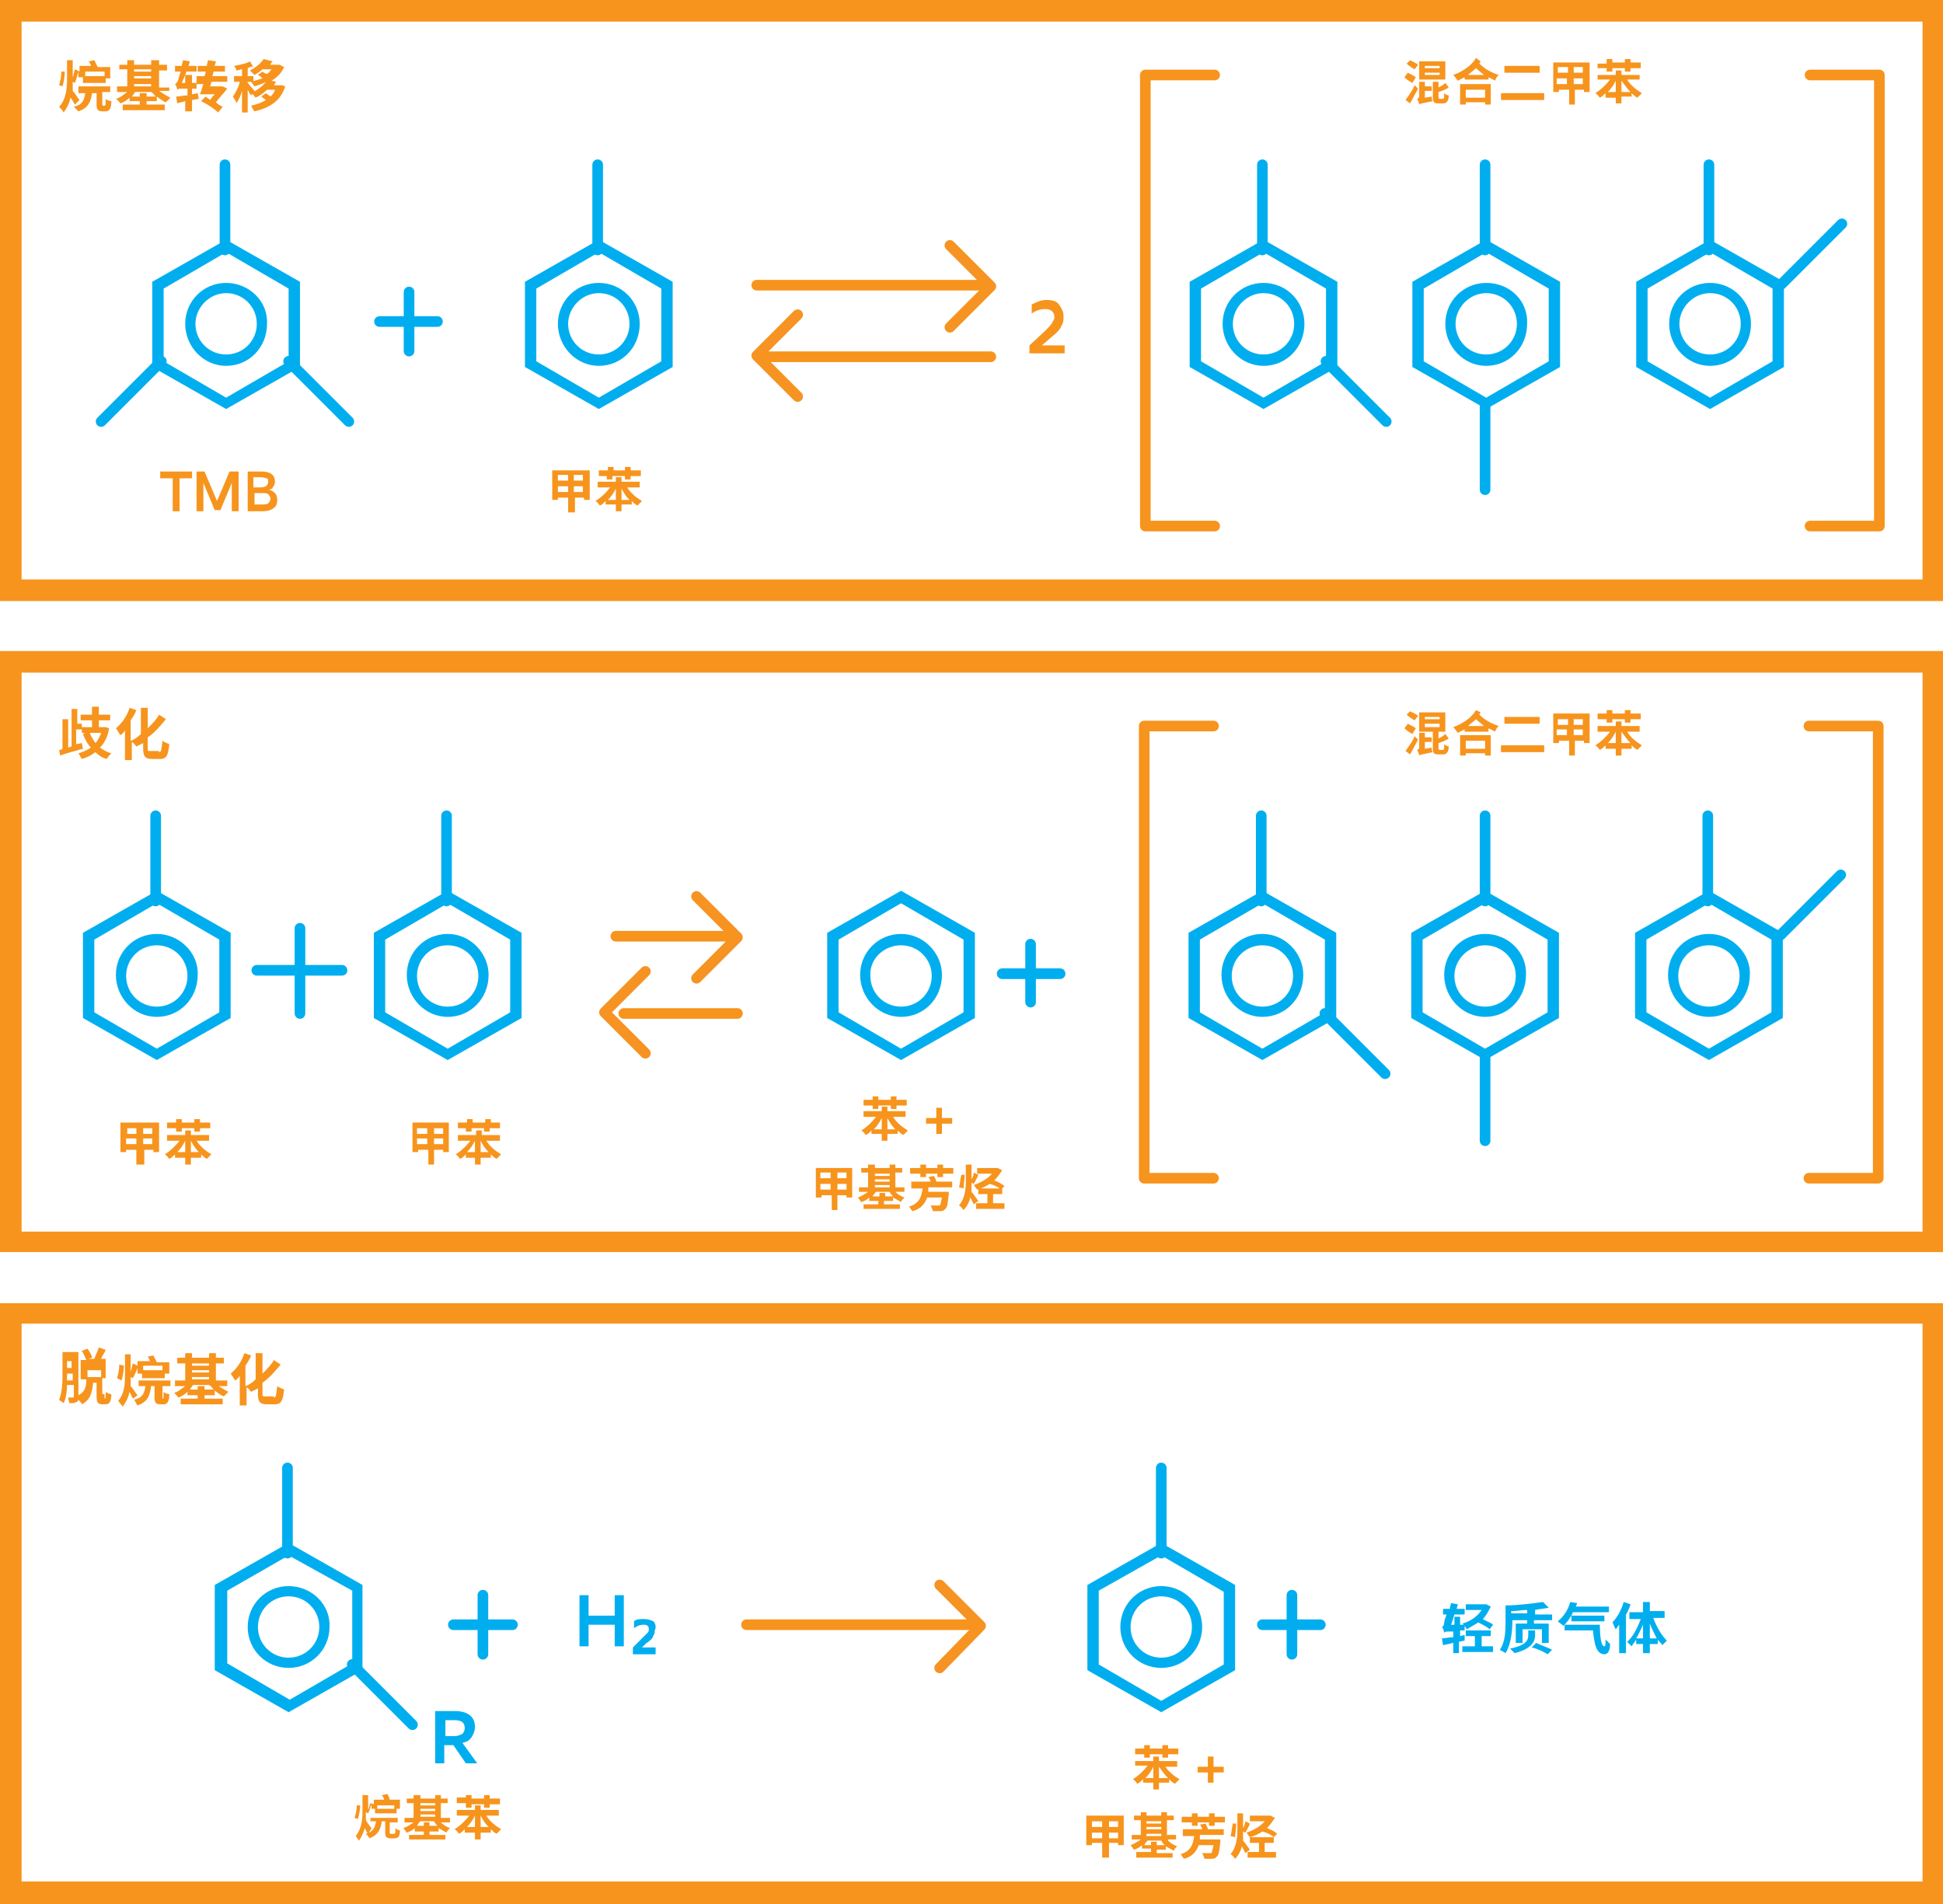 <?xml version="1.0" encoding="utf-8"?>
<!-- Generator: Adobe Illustrator 23.0.3, SVG Export Plug-In . SVG Version: 6.00 Build 0)  -->
<svg version="1.1" id="Layer_1" xmlns="http://www.w3.org/2000/svg" xmlns:xlink="http://www.w3.org/1999/xlink" x="0px" y="0px"
	 viewBox="0 0 171 167.6" style="enable-background:new 0 0 171 167.6;" xml:space="preserve">
<style type="text/css">
	.st0{fill:#F7941D;}
	.st1{fill:#00AEEF;}
	.st2{fill:none;stroke:#00AEEF;stroke-width:0.936;stroke-linecap:round;stroke-linejoin:round;stroke-miterlimit:10;}
	.st3{clip-path:url(#SVGID_2_);fill:#00AEEF;}
	
		.st4{clip-path:url(#SVGID_2_);fill:none;stroke:#00AEEF;stroke-width:0.936;stroke-linecap:round;stroke-linejoin:round;stroke-miterlimit:10;}
	
		.st5{clip-path:url(#SVGID_2_);fill:none;stroke:#F69322;stroke-width:0.936;stroke-linecap:round;stroke-linejoin:round;stroke-miterlimit:10;}
	.st6{clip-path:url(#SVGID_2_);fill:none;stroke:#F7941D;stroke-width:0.936;stroke-linecap:round;stroke-linejoin:round;}
	.st7{clip-path:url(#SVGID_4_);fill:#00AEEF;}
	
		.st8{clip-path:url(#SVGID_4_);fill:none;stroke:#00AEEF;stroke-width:0.936;stroke-linecap:round;stroke-linejoin:round;stroke-miterlimit:10;}
	
		.st9{clip-path:url(#SVGID_4_);fill:none;stroke:#F69322;stroke-width:0.936;stroke-linecap:round;stroke-linejoin:round;stroke-miterlimit:10;}
	.st10{clip-path:url(#SVGID_4_);fill:none;stroke:#F7941D;stroke-width:0.936;stroke-linecap:round;stroke-linejoin:round;}
	
		.st11{clip-path:url(#SVGID_4_);fill:none;stroke:#F7941D;stroke-width:0.936;stroke-linecap:round;stroke-linejoin:round;stroke-miterlimit:10;}
	.st12{clip-path:url(#SVGID_4_);fill:#F7941D;}
</style>
<path class="st0" d="M1.9,116.5h167.3v49.1H1.9V116.5z M0,167.6h171v-52.9H0V167.6z"/>
<path class="st1" d="M25.4,136.9L31,140v6.4l-5.5,3.2l-5.5-3.2V140L25.4,136.9z M25.4,135.8l-6.5,3.7v7.5l6.5,3.7l6.5-3.7v-7.5
	L25.4,135.8z"/>
<line class="st2" x1="25.3" y1="129.2" x2="25.3" y2="136.7"/>
<line class="st2" x1="102.2" y1="129.2" x2="102.2" y2="136.7"/>
<line class="st2" x1="31" y1="146.5" x2="36.3" y2="151.8"/>
<g>
	<defs>
		<rect id="SVGID_1_" width="171" height="167.6"/>
	</defs>
	<clipPath id="SVGID_2_">
		<use xlink:href="#SVGID_1_"  style="overflow:visible;"/>
	</clipPath>
	<path class="st3" d="M25.4,140.5c1.5,0,2.7,1.2,2.7,2.7s-1.2,2.7-2.7,2.7c-1.5,0-2.7-1.2-2.7-2.7S23.9,140.5,25.4,140.5
		 M25.4,139.6c-2,0-3.6,1.6-3.6,3.6c0,2,1.6,3.6,3.6,3.6c2,0,3.6-1.6,3.6-3.6C29.1,141.2,27.4,139.6,25.4,139.6"/>
	<line class="st4" x1="42.5" y1="140.4" x2="42.5" y2="145.6"/>
	<line class="st4" x1="39.9" y1="143" x2="45.1" y2="143"/>
	<polyline class="st5" points="82.7,139.5 86.3,143.1 82.7,146.8 	"/>
	<line class="st6" x1="65.7" y1="143" x2="85.6" y2="143"/>
	<path class="st3" d="M40.7,153.4l1.3,1.8h-1l-1.1-1.6h-0.8v1.6h-0.8v-4.6H40c1.2,0,1.8,0.5,1.8,1.4c0,0.3-0.1,0.6-0.3,0.9
		S41.1,153.3,40.7,153.4 M39.2,152.8H40c0.3,0,0.5-0.1,0.7-0.2c0.1-0.1,0.2-0.3,0.2-0.5c0-0.5-0.3-0.7-0.9-0.7h-0.8V152.8z"/>
	<polygon class="st3" points="54.1,144.9 54.1,143 51.8,143 51.8,144.9 51,144.9 51,140.4 51.8,140.4 51.8,142.2 54.1,142.2 
		54.1,140.4 54.9,140.4 54.9,144.9 	"/>
	<path class="st3" d="M57.6,143.8c-0.1,0.1-0.1,0.2-0.2,0.4c-0.1,0.1-0.3,0.3-0.5,0.4l-0.4,0.4h1.2v0.6h-2V145l0.9-0.9
		c0.2-0.2,0.3-0.3,0.4-0.4c0.1-0.1,0.1-0.2,0.1-0.3c0-0.1,0-0.2-0.1-0.3c-0.1-0.1-0.2-0.1-0.4-0.1c-0.3,0-0.5,0.1-0.8,0.3v-0.6
		c0.2-0.2,0.5-0.2,0.9-0.2c0.3,0,0.6,0.1,0.8,0.2c0.2,0.2,0.2,0.4,0.2,0.6C57.6,143.5,57.6,143.7,57.6,143.8"/>
	<line class="st4" x1="113.7" y1="140.4" x2="113.7" y2="145.6"/>
	<line class="st4" x1="111.1" y1="143" x2="116.2" y2="143"/>
	<path class="st3" d="M102.2,136.9l5.5,3.2v6.4l-5.5,3.2l-5.5-3.2V140L102.2,136.9z M102.2,135.8l-6.5,3.7v7.5l6.5,3.7l6.5-3.7v-7.5
		L102.2,135.8z"/>
	<path class="st3" d="M102.2,140.5c1.5,0,2.7,1.2,2.7,2.7s-1.2,2.7-2.7,2.7c-1.5,0-2.7-1.2-2.7-2.7S100.7,140.5,102.2,140.5
		 M102.2,139.6c-2,0-3.6,1.6-3.6,3.6c0,2,1.6,3.6,3.6,3.6c2,0,3.6-1.6,3.6-3.6C105.8,141.2,104.2,139.6,102.2,139.6"/>
</g>
<g>
	<path class="st0" d="M93.4,28.7c-0.1,0.3-0.4,0.6-0.9,1l-0.8,0.7h2v0.7h-3.1v-0.7l1.4-1.3c0.3-0.3,0.5-0.5,0.6-0.7
		c0.1-0.2,0.2-0.3,0.2-0.5c0-0.2-0.1-0.4-0.2-0.5c-0.1-0.1-0.3-0.2-0.6-0.2c-0.4,0-0.8,0.1-1.2,0.4v-0.8c0.4-0.2,0.8-0.4,1.3-0.4
		c0.5,0,0.9,0.1,1.1,0.4s0.4,0.6,0.4,1C93.6,28.2,93.6,28.4,93.4,28.7z"/>
</g>
<path class="st0" d="M1.9,1.9h167.3V51H1.9V1.9z M0,52.9h171V0H0V52.9z"/>
<path class="st1" d="M19.9,22.2l5.5,3.2v6.4l-5.5,3.2l-5.5-3.2v-6.4L19.9,22.2z M19.9,21.1l-6.5,3.7v7.5l6.5,3.7l6.5-3.7v-7.5
	L19.9,21.1z"/>
<line class="st2" x1="19.8" y1="14.5" x2="19.8" y2="22"/>
<line class="st2" x1="25.4" y1="31.8" x2="30.7" y2="37.1"/>
<line class="st2" x1="116.7" y1="31.8" x2="122" y2="37.1"/>
<line class="st2" x1="156.8" y1="25" x2="162.1" y2="19.7"/>
<line class="st2" x1="14.2" y1="31.8" x2="8.9" y2="37.1"/>
<g>
	<defs>
		<rect id="SVGID_3_" width="171" height="167.6"/>
	</defs>
	<clipPath id="SVGID_4_">
		<use xlink:href="#SVGID_3_"  style="overflow:visible;"/>
	</clipPath>
	<path class="st7" d="M19.9,25.8c1.5,0,2.7,1.2,2.7,2.7c0,1.5-1.2,2.7-2.7,2.7c-1.5,0-2.7-1.2-2.7-2.7
		C17.2,27.1,18.4,25.8,19.9,25.8 M19.9,24.9c-2,0-3.6,1.6-3.6,3.6c0,2,1.6,3.7,3.6,3.7c2,0,3.6-1.6,3.6-3.7
		C23.6,26.5,21.9,24.9,19.9,24.9"/>
	<path class="st7" d="M52.7,22.2l5.5,3.2v6.4l-5.5,3.2l-5.5-3.2v-6.4L52.7,22.2z M52.7,21.1l-6.5,3.7v7.5l6.5,3.7l6.5-3.7v-7.5
		L52.7,21.1z"/>
	<line class="st8" x1="52.6" y1="14.5" x2="52.6" y2="22"/>
	<line class="st8" x1="36" y1="25.7" x2="36" y2="30.9"/>
	<line class="st8" x1="33.4" y1="28.3" x2="38.5" y2="28.3"/>
	<path class="st7" d="M52.7,25.8c1.5,0,2.7,1.2,2.7,2.7c0,1.5-1.2,2.7-2.7,2.7c-1.5,0-2.7-1.2-2.7-2.7C50,27.1,51.2,25.8,52.7,25.8
		 M52.7,24.9c-2,0-3.6,1.6-3.6,3.6c0,2,1.6,3.7,3.6,3.7c2,0,3.6-1.6,3.6-3.7C56.3,26.5,54.7,24.9,52.7,24.9"/>
	<path class="st7" d="M111.2,22.2l5.5,3.2v6.4l-5.5,3.2l-5.5-3.2v-6.4L111.2,22.2z M111.2,21.1l-6.5,3.7v7.5l6.5,3.7l6.5-3.7v-7.5
		L111.2,21.1z"/>
	<line class="st8" x1="111.1" y1="14.5" x2="111.1" y2="22"/>
	<path class="st7" d="M111.2,25.8c1.5,0,2.7,1.2,2.7,2.7c0,1.5-1.2,2.7-2.7,2.7c-1.5,0-2.7-1.2-2.7-2.7
		C108.5,27.1,109.7,25.8,111.2,25.8 M111.2,24.9c-2,0-3.6,1.6-3.6,3.6c0,2,1.6,3.7,3.6,3.7c2,0,3.6-1.6,3.6-3.7
		C114.8,26.5,113.2,24.9,111.2,24.9"/>
	<path class="st7" d="M130.8,22.2l5.5,3.2v6.4l-5.5,3.2l-5.5-3.2v-6.4L130.8,22.2z M130.8,21.1l-6.5,3.7v7.5l6.5,3.7l6.5-3.7v-7.5
		L130.8,21.1z"/>
	<line class="st8" x1="130.7" y1="14.5" x2="130.7" y2="22"/>
	<line class="st8" x1="130.7" y1="35.6" x2="130.7" y2="43.1"/>
	<path class="st7" d="M130.8,25.8c1.5,0,2.7,1.2,2.7,2.7c0,1.5-1.2,2.7-2.7,2.7c-1.5,0-2.7-1.2-2.7-2.7
		C128.1,27.1,129.3,25.8,130.8,25.8 M130.8,24.9c-2,0-3.6,1.6-3.6,3.6c0,2,1.6,3.7,3.6,3.7c2,0,3.6-1.6,3.6-3.7
		C134.5,26.5,132.9,24.9,130.8,24.9"/>
	<path class="st7" d="M150.5,22.2l5.5,3.2v6.4l-5.5,3.2l-5.5-3.2v-6.4L150.5,22.2z M150.5,21.1l-6.5,3.7v7.5l6.5,3.7l6.5-3.7v-7.5
		L150.5,21.1z"/>
	<line class="st8" x1="150.4" y1="14.5" x2="150.4" y2="22"/>
	<path class="st7" d="M150.5,25.8c1.5,0,2.7,1.2,2.7,2.7c0,1.5-1.2,2.7-2.7,2.7c-1.5,0-2.7-1.2-2.7-2.7
		C147.8,27.1,149,25.8,150.5,25.8 M150.5,24.9c-2,0-3.6,1.6-3.6,3.6c0,2,1.6,3.7,3.6,3.7c2,0,3.6-1.6,3.6-3.7
		C154.1,26.5,152.5,24.9,150.5,24.9"/>
	<polyline class="st9" points="83.6,21.6 87.2,25.2 83.6,28.8 	"/>
	<line class="st10" x1="66.6" y1="25.1" x2="86.5" y2="25.1"/>
	<polyline class="st9" points="70.2,34.9 66.6,31.3 70.2,27.7 	"/>
	<line class="st10" x1="87.2" y1="31.4" x2="67.4" y2="31.4"/>
	<polyline class="st11" points="106.9,6.6 100.8,6.6 100.8,46.3 106.9,46.3 	"/>
	<polyline class="st11" points="159.3,46.3 165.4,46.3 165.4,6.6 159.3,6.6 	"/>
	<path class="st12" d="M169.1,108.4H1.9V59.2h167.3V108.4z M171,57.3H0v52.9h171V57.3z"/>
	<line class="st8" x1="26.4" y1="81.7" x2="26.4" y2="89.2"/>
	<line class="st8" x1="22.6" y1="85.4" x2="30.1" y2="85.4"/>
	<line class="st8" x1="90.7" y1="83.1" x2="90.7" y2="88.2"/>
	<line class="st8" x1="88.2" y1="85.7" x2="93.3" y2="85.7"/>
	<path class="st7" d="M39.4,79.5l5.5,3.2v6.4l-5.5,3.2l-5.5-3.2v-6.4L39.4,79.5z M39.4,78.4l-6.5,3.7v7.5l6.5,3.7l6.5-3.7v-7.5
		L39.4,78.4z"/>
	<line class="st8" x1="39.3" y1="71.8" x2="39.3" y2="79.3"/>
	<path class="st7" d="M39.4,83.2c1.5,0,2.7,1.2,2.7,2.7c0,1.5-1.2,2.7-2.7,2.7c-1.5,0-2.7-1.2-2.7-2.7
		C36.7,84.4,37.9,83.2,39.4,83.2 M39.4,82.2c-2,0-3.6,1.6-3.6,3.6c0,2,1.6,3.7,3.6,3.7c2,0,3.6-1.6,3.6-3.7
		C43,83.9,41.4,82.2,39.4,82.2"/>
	<path class="st7" d="M13.8,79.5l5.5,3.2v6.4l-5.5,3.2l-5.5-3.2v-6.4L13.8,79.5z M13.8,78.4l-6.5,3.7v7.5l6.5,3.7l6.5-3.7v-7.5
		L13.8,78.4z"/>
	<line class="st8" x1="13.7" y1="71.8" x2="13.7" y2="79.3"/>
	<path class="st7" d="M13.8,83.2c1.5,0,2.7,1.2,2.7,2.7c0,1.5-1.2,2.7-2.7,2.7c-1.5,0-2.7-1.2-2.7-2.7
		C11.1,84.4,12.3,83.2,13.8,83.2 M13.8,82.2c-2,0-3.6,1.6-3.6,3.6c0,2,1.6,3.7,3.6,3.7c2,0,3.6-1.6,3.6-3.7
		C17.5,83.9,15.8,82.2,13.8,82.2"/>
	<path class="st7" d="M79.3,79.5l5.5,3.2v6.4l-5.5,3.2l-5.5-3.2v-6.4L79.3,79.5z M79.3,78.4l-6.5,3.7v7.5l6.5,3.7l6.5-3.7v-7.5
		L79.3,78.4z"/>
	<path class="st7" d="M79.3,83.2c1.5,0,2.7,1.2,2.7,2.7c0,1.5-1.2,2.7-2.7,2.7c-1.5,0-2.7-1.2-2.7-2.7
		C76.5,84.4,77.8,83.2,79.3,83.2 M79.3,82.2c-2,0-3.6,1.6-3.6,3.6c0,2,1.6,3.7,3.6,3.7c2,0,3.6-1.6,3.6-3.7
		C82.9,83.9,81.3,82.2,79.3,82.2"/>
	<polyline class="st9" points="61.3,78.9 64.9,82.5 61.3,86.1 	"/>
	<line class="st10" x1="54.2" y1="82.4" x2="64.2" y2="82.4"/>
	<polyline class="st9" points="56.8,92.7 53.2,89.1 56.8,85.5 	"/>
	<line class="st10" x1="64.9" y1="89.2" x2="54.9" y2="89.2"/>
	<line class="st8" x1="116.6" y1="89.2" x2="121.9" y2="94.5"/>
	<line class="st8" x1="156.7" y1="82.3" x2="162" y2="77"/>
	<path class="st7" d="M111.1,79.5l5.5,3.2v6.4l-5.5,3.2l-5.5-3.2v-6.4L111.1,79.5z M111.1,78.4l-6.5,3.7v7.5l6.5,3.7l6.5-3.7v-7.5
		L111.1,78.4z"/>
	<line class="st8" x1="111" y1="71.8" x2="111" y2="79.3"/>
	<path class="st7" d="M111.1,83.2c1.5,0,2.7,1.2,2.7,2.7c0,1.5-1.2,2.7-2.7,2.7c-1.5,0-2.7-1.2-2.7-2.7
		C108.4,84.4,109.6,83.2,111.1,83.2 M111.1,82.2c-2,0-3.6,1.6-3.6,3.6c0,2,1.6,3.7,3.6,3.7c2,0,3.6-1.6,3.6-3.7
		C114.7,83.9,113.1,82.2,111.1,82.2"/>
	<path class="st7" d="M130.7,79.5l5.5,3.2v6.4l-5.5,3.2l-5.5-3.2v-6.4L130.7,79.5z M130.7,78.4l-6.5,3.7v7.5l6.5,3.7l6.5-3.7v-7.5
		L130.7,78.4z"/>
	<line class="st8" x1="130.7" y1="71.8" x2="130.7" y2="79.3"/>
	<line class="st8" x1="130.7" y1="92.9" x2="130.7" y2="100.4"/>
	<path class="st7" d="M130.7,83.2c1.5,0,2.7,1.2,2.7,2.7c0,1.5-1.2,2.7-2.7,2.7c-1.5,0-2.7-1.2-2.7-2.7
		C128,84.4,129.3,83.2,130.7,83.2 M130.7,82.2c-2,0-3.6,1.6-3.6,3.6c0,2,1.6,3.7,3.6,3.7c2,0,3.6-1.6,3.6-3.7
		C134.4,83.9,132.8,82.2,130.7,82.2"/>
	<path class="st7" d="M150.4,79.5l5.5,3.2v6.4l-5.5,3.2l-5.5-3.2v-6.4L150.4,79.5z M150.4,78.4l-6.5,3.7v7.5l6.5,3.7l6.5-3.7v-7.5
		L150.4,78.4z"/>
	<line class="st8" x1="150.3" y1="71.8" x2="150.3" y2="79.3"/>
	<path class="st7" d="M150.4,83.2c1.5,0,2.7,1.2,2.7,2.7c0,1.5-1.2,2.7-2.7,2.7c-1.5,0-2.7-1.2-2.7-2.7
		C147.7,84.4,148.9,83.2,150.4,83.2 M150.4,82.2c-2,0-3.6,1.6-3.6,3.6c0,2,1.6,3.7,3.6,3.7c2,0,3.6-1.6,3.6-3.7
		C154.1,83.9,152.4,82.2,150.4,82.2"/>
	<polyline class="st11" points="106.8,63.9 100.7,63.9 100.7,103.7 106.8,103.7 	"/>
	<polyline class="st11" points="159.2,103.7 165.3,103.7 165.3,63.9 159.2,63.9 	"/>
</g>
<g>
	<path class="st0" d="M5.7,6.3c0,0.4-0.1,1-0.2,1.3L5.2,7.5c0.1-0.3,0.2-0.8,0.2-1.2L5.7,6.3z M6.6,9.2C6.5,9.1,6.4,8.8,6.2,8.6
		C6.1,9.1,5.9,9.5,5.6,9.9C5.5,9.7,5.3,9.5,5.2,9.4C5.8,8.8,5.9,7.8,5.9,7V5.3h0.5v1.5c0.1-0.2,0.1-0.5,0.2-0.7l0.4,0.2V5.8H8
		C8,5.7,7.9,5.5,7.8,5.4l0.5-0.1c0.1,0.2,0.2,0.4,0.3,0.6h1.1v1H9.3v0.4h-2V6.8H6.9V6.3C6.8,6.7,6.7,7,6.6,7.3L6.4,7.2
		c0,0.3,0,0.5,0,0.8c0.2,0.2,0.5,0.7,0.6,0.8L6.6,9.2z M9.2,9.3c0.1,0,0.1-0.1,0.1-0.6c0.1,0.1,0.3,0.2,0.5,0.2
		c0,0.7-0.2,0.9-0.5,0.9H9c-0.4,0-0.5-0.2-0.5-0.6v-1H8.1C8,8.9,7.8,9.5,6.9,9.8C6.8,9.7,6.6,9.5,6.5,9.4c0.8-0.2,0.9-0.6,1-1.2H6.9
		V7.6h2.8v0.5H9v1c0,0.1,0,0.2,0.1,0.2H9.2z M7.5,6.3v0.4h1.7V6.3H7.5z"/>
	<path class="st0" d="M14,8c0.3,0.2,0.6,0.4,1,0.6c-0.1,0.1-0.3,0.3-0.4,0.4c-0.3-0.1-0.5-0.3-0.8-0.5v0.4h-0.9v0.3h1.6v0.5h-3.7
		V9.2h1.5V8.9h-0.9V8.6c-0.2,0.2-0.5,0.4-0.8,0.5c-0.1-0.1-0.2-0.3-0.4-0.4c0.4-0.1,0.7-0.4,1-0.6h-0.9V7.6h0.9V6.1h-0.7V5.7h0.7
		V5.3h0.6v0.4h1.5V5.3H14v0.4h0.7v0.5H14v1.5h0.9V8H14z M13.7,8.5c-0.1-0.1-0.2-0.3-0.4-0.4h-1.4c-0.1,0.1-0.2,0.3-0.3,0.4h0.7V8.2
		h0.6v0.3H13.7z M11.8,6.1v0.2h1.5V6.1H11.8z M11.8,6.9h1.5V6.7h-1.5V6.9z M11.8,7.6h1.5V7.4h-1.5V7.6z"/>
	<path class="st0" d="M17.5,8.7l-0.6,0.1v1h-0.6V8.9C16.1,9,15.8,9,15.6,9.1l-0.1-0.6c0.3,0,0.6-0.1,1-0.1V7.8H16
		c-0.2,0-0.3,0-0.4,0.1c0-0.1-0.1-0.4-0.2-0.5c0.1,0,0.2-0.2,0.3-0.4c0-0.1,0.1-0.4,0.2-0.7h-0.5V5.8h0.6c0-0.2,0.1-0.3,0.1-0.5
		l0.6,0.1c0,0.1-0.1,0.3-0.1,0.4h0.7v0.5h-0.9c-0.1,0.4-0.3,0.7-0.4,1h0.3V6.6h0.6v0.7h0.4v0.5h-0.4v0.5l0.5-0.1L17.5,8.7z
		 M18.6,7.2c0,0.1-0.1,0.3-0.1,0.4h1l0.1,0l0.4,0.2C19.7,8.2,19.3,8.6,19,9c0.2,0.2,0.4,0.3,0.6,0.4l-0.4,0.5
		c-0.3-0.3-0.9-0.7-1.5-1l0.4-0.4c0.1,0.1,0.3,0.2,0.4,0.3c0.1-0.2,0.3-0.4,0.4-0.5h-1.3c0.1-0.3,0.2-0.6,0.3-0.9h-0.6V6.7h0.7
		c0-0.1,0.1-0.2,0.1-0.4h-0.7V5.8h0.8c0-0.2,0.1-0.3,0.1-0.5L19,5.4c0,0.1-0.1,0.3-0.1,0.4h0.9v0.5h-1l-0.1,0.4H20v0.5H18.6z"/>
	<path class="st0" d="M22.1,8.4c-0.1-0.1-0.2-0.3-0.3-0.5v2h-0.5V8c-0.1,0.4-0.3,0.8-0.5,1.1c0-0.2-0.2-0.4-0.3-0.6
		c0.2-0.3,0.5-0.8,0.6-1.3h-0.5V6.7h0.7V6.1c-0.2,0-0.3,0.1-0.5,0.1c0-0.1-0.1-0.3-0.2-0.4c0.5-0.1,1.1-0.2,1.4-0.4l0.3,0.5
		C22.2,5.8,22,5.9,21.8,6v0.7h0.5v0.5h-0.5v0.1c0.1,0.1,0.5,0.6,0.6,0.7L22.1,8.4z M25.1,7.6c-0.4,1.3-1.4,1.9-2.7,2.2
		c-0.1-0.1-0.2-0.3-0.3-0.5c0.5-0.1,1-0.3,1.3-0.5c-0.1-0.1-0.3-0.2-0.4-0.3l0.4-0.3c0.1,0.1,0.3,0.2,0.4,0.3
		c0.2-0.2,0.3-0.3,0.4-0.6h-0.7c-0.3,0.3-0.6,0.5-1,0.7c-0.1-0.1-0.2-0.3-0.4-0.4c0.6-0.3,1-0.6,1.3-1c-0.3,0.2-0.7,0.3-1,0.4
		c-0.1-0.1-0.2-0.3-0.3-0.4c0.3-0.1,0.7-0.2,1-0.3c-0.1-0.1-0.2-0.2-0.4-0.3l0.4-0.3c0.1,0.1,0.3,0.2,0.4,0.2
		c0.2-0.1,0.3-0.3,0.4-0.4h-0.8c-0.2,0.2-0.4,0.3-0.7,0.5c-0.1-0.1-0.3-0.3-0.4-0.4c0.6-0.3,1-0.7,1.2-1L24,5.4
		c-0.1,0.1-0.2,0.2-0.2,0.3h0.7l0.1,0l0.4,0.2c-0.2,0.5-0.6,0.9-1.1,1.2l0.4,0.1c-0.1,0.1-0.1,0.2-0.2,0.3h0.6l0.1,0L25.1,7.6z"/>
</g>
<g>
	<path class="st0" d="M7.3,65.9c-0.7,0.2-1.5,0.4-2,0.6l-0.1-0.5c0.1,0,0.2,0,0.3-0.1v-2.6h0.5v2.5l0.3-0.1v-3.3h0.5v1.3h0.4v0.5
		H6.7v1.3l0.5-0.1L7.3,65.9z M9.6,64.1c-0.1,0.7-0.4,1.3-0.8,1.7c0.3,0.2,0.6,0.4,1,0.5c-0.1,0.1-0.3,0.3-0.4,0.5
		c-0.4-0.1-0.7-0.3-1-0.6c-0.4,0.3-0.8,0.5-1.2,0.6c-0.1-0.1-0.2-0.4-0.3-0.5C7.3,66.2,7.7,66,8,65.8c-0.3-0.3-0.5-0.7-0.7-1.2
		l0.2-0.1H7.2V64h0.9v-0.6h-1v-0.5h1v-0.7h0.6v0.7h1v0.5h-1V64h0.5l0.1,0L9.6,64.1z M7.9,64.5c0.1,0.3,0.3,0.6,0.5,0.9
		c0.2-0.2,0.4-0.6,0.5-0.9H7.9z"/>
	<path class="st0" d="M14,66.2c0.2,0,0.2-0.2,0.3-1c0.1,0.1,0.4,0.2,0.6,0.3c-0.1,0.9-0.2,1.3-0.8,1.3h-0.7c-0.6,0-0.8-0.2-0.8-0.9
		v-0.5c-0.2,0.1-0.4,0.2-0.6,0.3c-0.1-0.1-0.2-0.3-0.4-0.4v1.6H11v-2.6c-0.1,0.1-0.2,0.3-0.4,0.4c-0.1-0.1-0.3-0.5-0.4-0.6
		c0.5-0.4,1-1.1,1.2-1.8l0.6,0.2c-0.1,0.3-0.3,0.6-0.5,0.9v1.8c0.3-0.1,0.6-0.3,0.9-0.6v-2.3h0.6v1.8c0.4-0.4,0.8-0.8,1-1.2l0.6,0.4
		c-0.5,0.6-1,1.2-1.6,1.6v0.9c0,0.3,0,0.3,0.2,0.3H14z"/>
</g>
<g>
	<path class="st0" d="M9.2,123.1c0.1,0,0.1-0.1,0.1-0.6c0.1,0.1,0.3,0.2,0.5,0.2c0,0.7-0.2,0.9-0.5,0.9H9c-0.4,0-0.5-0.2-0.5-0.7
		v-1.2H8.2c-0.1,0.8-0.2,1.5-1,1.9c0-0.1-0.2-0.3-0.3-0.4c0,0.1-0.1,0.2-0.2,0.2c-0.1,0.1-0.3,0.1-0.6,0.1c0-0.1-0.1-0.4-0.1-0.5
		c0.2,0,0.3,0,0.4,0s0.1,0,0.1-0.1v-1H5.9c0,0.6-0.1,1.2-0.3,1.6c-0.1-0.1-0.3-0.2-0.4-0.3c0.3-0.7,0.3-1.7,0.3-2.4v-1.8h1.4v3.7
		c0,0.1,0,0.1,0,0.1c0.6-0.3,0.7-0.8,0.7-1.4H7.1v-1.7h0.5c-0.1-0.2-0.2-0.5-0.4-0.8l0.5-0.2c0.2,0.3,0.4,0.6,0.4,0.8l-0.3,0.1h0.5
		c0.1-0.3,0.3-0.7,0.4-1l0.6,0.2c-0.1,0.3-0.3,0.5-0.4,0.8h0.4v1.7H9v1.2c0,0.2,0,0.2,0.1,0.2H9.2z M6.4,121.5v-0.6H5.9v0.1
		c0,0.1,0,0.3,0,0.5H6.4z M5.9,119.8v0.6h0.4v-0.6H5.9z M8.9,120.6H7.7v0.6h1.2V120.6z"/>
	<path class="st0" d="M10.9,120.2c0,0.4-0.1,1-0.2,1.3l-0.4-0.2c0.1-0.3,0.2-0.8,0.2-1.2L10.9,120.2z M11.7,123.1
		c-0.1-0.2-0.2-0.4-0.3-0.6c-0.1,0.5-0.3,0.9-0.6,1.3c-0.1-0.1-0.3-0.4-0.4-0.5c0.6-0.7,0.6-1.6,0.6-2.4v-1.7h0.5v1.5
		c0.1-0.2,0.1-0.5,0.2-0.7l0.4,0.2v-0.4h1.1c-0.1-0.2-0.1-0.3-0.2-0.4l0.5-0.1c0.1,0.2,0.2,0.4,0.3,0.6h1.1v1h-0.4v0.4h-2v-0.4h-0.4
		v-0.5c-0.1,0.3-0.3,0.7-0.4,0.9l-0.2-0.1c0,0.3,0,0.5,0,0.8c0.2,0.2,0.5,0.7,0.6,0.8L11.7,123.1z M14.3,123.1
		c0.1,0,0.1-0.1,0.1-0.6c0.1,0.1,0.3,0.2,0.5,0.2c0,0.7-0.2,0.9-0.5,0.9h-0.3c-0.4,0-0.5-0.2-0.5-0.6v-1h-0.3
		c-0.1,0.8-0.3,1.4-1.2,1.7c-0.1-0.1-0.2-0.4-0.3-0.5c0.8-0.2,0.9-0.6,1-1.2h-0.6v-0.5h2.8v0.5h-0.7v1c0,0.1,0,0.2,0.1,0.2H14.3z
		 M12.6,120.2v0.4h1.7v-0.4H12.6z"/>
	<path class="st0" d="M19.1,121.9c0.3,0.2,0.6,0.4,1,0.6c-0.1,0.1-0.3,0.3-0.4,0.4c-0.3-0.1-0.5-0.3-0.8-0.5v0.4H18v0.3h1.6v0.5
		h-3.7v-0.5h1.5v-0.3h-0.9v-0.3c-0.2,0.2-0.5,0.4-0.8,0.5c-0.1-0.1-0.2-0.3-0.4-0.4c0.4-0.1,0.7-0.4,1-0.6h-0.9v-0.5h0.9V120h-0.7
		v-0.5h0.7v-0.4h0.6v0.4h1.5v-0.4h0.6v0.4h0.7v0.5h-0.7v1.5H20v0.5H19.1z M18.8,122.3c-0.1-0.1-0.2-0.3-0.4-0.4H17
		c-0.1,0.1-0.2,0.3-0.3,0.4h0.7V122H18v0.3H18.8z M16.9,120v0.2h1.5V120H16.9z M16.9,120.8h1.5v-0.2h-1.5V120.8z M16.9,121.4h1.5
		v-0.2h-1.5V121.4z"/>
	<path class="st0" d="M24.1,123c0.2,0,0.2-0.2,0.3-1c0.1,0.1,0.4,0.2,0.6,0.3c-0.1,0.9-0.2,1.3-0.8,1.3h-0.7c-0.6,0-0.8-0.2-0.8-0.9
		v-0.5c-0.2,0.1-0.4,0.2-0.6,0.3c-0.1-0.1-0.2-0.3-0.4-0.4v1.6h-0.6v-2.6c-0.1,0.1-0.2,0.3-0.4,0.4c-0.1-0.1-0.3-0.5-0.4-0.6
		c0.5-0.4,1-1.1,1.2-1.8l0.6,0.2c-0.1,0.3-0.3,0.6-0.5,0.9v1.8c0.3-0.1,0.6-0.3,0.9-0.6v-2.3h0.6v1.8c0.4-0.4,0.8-0.8,1-1.2l0.6,0.4
		c-0.5,0.6-1,1.2-1.6,1.6v0.9c0,0.3,0,0.3,0.2,0.3H24.1z"/>
</g>
<g>
	<path class="st1" d="M128.4,144.5v1h-0.5v-0.9l-0.9,0.2l-0.1-0.6c0.3,0,0.6-0.1,1-0.1v-0.5h-0.4c-0.2,0-0.3,0-0.4,0.1
		c0-0.1-0.1-0.4-0.2-0.5c0.1,0,0.2-0.2,0.2-0.4c0-0.1,0.1-0.4,0.2-0.7H127v-0.5h0.6c0-0.2,0.1-0.4,0.1-0.5l0.6,0.1
		c0,0.1-0.1,0.3-0.1,0.4h0.7v0.5h-0.9c-0.1,0.3-0.2,0.7-0.3,0.9h0.3v-0.7h0.5v0.7h0.4v0.5h-0.4v0.5l0.4-0.1l0,0.5L128.4,144.5z
		 M131.1,143.4c-0.2-0.2-0.6-0.4-1-0.6c-0.3,0.2-0.7,0.4-1,0.6c-0.1-0.1-0.2-0.4-0.4-0.5c0.7-0.2,1.3-0.6,1.7-1.2H129v-0.5h1.7
		l0.1,0l0.4,0.2c-0.2,0.4-0.4,0.8-0.7,1.1c0.3,0.2,0.7,0.3,0.9,0.5L131.1,143.4z M131.4,144.9v0.5h-2.7v-0.5h1.1V144H129v-0.5h2.2
		v0.5h-0.8v0.9H131.4z"/>
	<path class="st1" d="M133.1,142.7c0,0.8-0.1,2-0.6,2.8c-0.1-0.1-0.4-0.2-0.5-0.3c0.5-0.7,0.5-1.8,0.5-2.5v-1.4
		c1.2,0,2.5-0.2,3.3-0.3l0.5,0.5c-0.4,0.1-0.8,0.1-1.2,0.2c0,0.1,0,0.3,0,0.4h1.5v0.5H135c0,0.1,0,0.2,0,0.3h1.3v1.7h-0.6v-1.2h-1.7
		v1.2h-0.6v-1.7h1c0-0.1,0-0.2,0-0.3h-1.3V142.7z M135.1,143.9c0,0.5-0.2,1.2-1.8,1.6c-0.1-0.1-0.3-0.3-0.4-0.4
		c1.5-0.3,1.6-0.8,1.6-1.2v-0.4h0.6V143.9z M134.4,142c0-0.1,0-0.2,0-0.3c-0.4,0-0.9,0.1-1.4,0.1v0.2H134.4z M135.2,144.6
		c0.4,0.2,1,0.4,1.4,0.6l-0.4,0.4c-0.3-0.2-0.9-0.5-1.4-0.6L135.2,144.6z"/>
	<path class="st1" d="M138.4,142c-0.2,0.4-0.5,0.8-0.8,1.1c-0.1-0.1-0.4-0.3-0.5-0.4c0.5-0.4,0.9-1,1.1-1.7l0.6,0.1
		c0,0.1-0.1,0.2-0.1,0.3h2.9v0.5H138.4z M140.8,142.9c0,1.1,0.1,2,0.4,2c0.1,0,0.1-0.2,0.1-0.6c0.1,0.1,0.3,0.3,0.4,0.4
		c0,0.6-0.2,0.9-0.5,0.9c-0.7,0-0.9-0.9-1-2.1h-2.5v-0.5H140.8z M138.3,142.7v-0.5h2.9v0.5H138.3z"/>
	<path class="st1" d="M143.5,141.2c-0.1,0.3-0.2,0.6-0.4,0.9v3.4h-0.6v-2.5c-0.1,0.1-0.2,0.3-0.3,0.4c-0.1-0.1-0.2-0.5-0.3-0.6
		c0.4-0.4,0.8-1.1,1-1.8L143.5,141.2z M145.5,142.4c0.3,0.8,0.7,1.5,1.2,2c-0.1,0.1-0.3,0.3-0.4,0.4c-0.1-0.2-0.3-0.3-0.4-0.5v0.4
		h-0.7v0.8h-0.6v-0.8H144v-0.4c-0.1,0.2-0.3,0.4-0.4,0.6c-0.1-0.1-0.3-0.3-0.4-0.4c0.5-0.4,0.9-1.2,1.2-2h-1v-0.6h1.2V141h0.6v0.8
		h1.3v0.6H145.5z M144.6,144.2V143c-0.2,0.4-0.4,0.9-0.6,1.2H144.6z M145.8,144.2c-0.2-0.4-0.4-0.8-0.6-1.3v1.3H145.8z"/>
</g>
<g>
	<path class="st0" d="M51.9,41.4V44h-0.5v-0.2h-0.8v1.3H50v-1.3h-0.9V44h-0.5v-2.6H51.9z M49.1,41.8v0.5H50v-0.5H49.1z M50,43.3
		v-0.5h-0.9v0.5H50z M51.3,41.8h-0.8v0.5h0.8V41.8z M51.3,43.3v-0.5h-0.8v0.5H51.3z"/>
	<path class="st0" d="M55.2,42.9c0.3,0.5,0.8,0.9,1.3,1.2c-0.1,0.1-0.3,0.3-0.4,0.4c-0.2-0.1-0.4-0.3-0.5-0.4v0.3h-0.9v0.6h-0.5
		v-0.6h-0.9v-0.3c-0.2,0.2-0.3,0.3-0.5,0.4c-0.1-0.1-0.2-0.3-0.4-0.4c0.5-0.3,1-0.8,1.3-1.2h-1.1v-0.5h1.6v-0.4h0.5v0.4h1.6v0.5
		H55.2z M53.5,41.9h-0.8v-0.5h0.8v-0.3h0.5v0.3H55v-0.3h0.5v0.3h0.9v0.5h-0.9v0.3H55v-0.3h-1.1v0.3h-0.5V41.9z M54.2,44v-1
		c-0.2,0.4-0.4,0.7-0.7,1H54.2z M54.7,44h0.7c-0.3-0.3-0.5-0.6-0.7-1V44z"/>
</g>
<g>
	<path class="st0" d="M15.8,42.1V45h-0.6v-2.9h-1.1v-0.6h2.8v0.6H15.8z"/>
	<path class="st0" d="M20.4,45l0-2.5h0l-1,2.4h-0.5l-1-2.4h0V45h-0.6v-3.5H18l1.1,2.6h0l1.1-2.6H21V45H20.4z"/>
	<path class="st0" d="M23.6,43.1L23.6,43.1c0.2,0,0.4,0.1,0.6,0.3c0.1,0.1,0.2,0.3,0.2,0.6c0,0.3-0.1,0.6-0.3,0.7
		c-0.2,0.2-0.6,0.3-1,0.3h-1.3v-3.5H23c0.8,0,1.2,0.3,1.2,0.9c0,0.2-0.1,0.4-0.2,0.5C24,43,23.8,43.1,23.6,43.1z M22.4,42.9h0.5
		c0.5,0,0.7-0.2,0.7-0.5c0-0.1,0-0.3-0.1-0.3S23.2,42,22.9,42h-0.6V42.9z M22.4,44.4H23c0.3,0,0.5,0,0.6-0.1s0.2-0.2,0.2-0.4
		c0-0.2-0.1-0.3-0.2-0.4c-0.1-0.1-0.3-0.1-0.6-0.1h-0.6V44.4z"/>
</g>
<g>
	<path class="st0" d="M14,98.8v2.6h-0.5v-0.2h-0.8v1.3H12v-1.3h-0.9v0.2h-0.5v-2.6H14z M11.2,99.3v0.5H12v-0.5H11.2z M12,100.7v-0.5
		h-0.9v0.5H12z M13.4,99.3h-0.8v0.5h0.8V99.3z M13.4,100.7v-0.5h-0.8v0.5H13.4z"/>
	<path class="st0" d="M17.3,100.4c0.3,0.5,0.8,0.9,1.3,1.2c-0.1,0.1-0.3,0.3-0.4,0.4c-0.2-0.1-0.4-0.3-0.5-0.4v0.3h-0.9v0.6h-0.5
		v-0.6h-0.9v-0.3c-0.2,0.2-0.3,0.3-0.5,0.4c-0.1-0.1-0.2-0.3-0.4-0.4c0.5-0.3,1-0.8,1.3-1.2h-1.1v-0.5h1.6v-0.4h0.5v0.4h1.6v0.5
		H17.3z M15.5,99.3h-0.8v-0.5h0.8v-0.3H16v0.3h1.1v-0.3h0.5v0.3h0.9v0.5h-0.9v0.3h-0.5v-0.3H16v0.3h-0.5V99.3z M16.3,101.4v-1
		c-0.2,0.4-0.4,0.7-0.7,1H16.3z M16.8,101.4h0.7c-0.3-0.3-0.5-0.6-0.7-1V101.4z"/>
</g>
<g>
	<path class="st0" d="M39.5,98.8v2.6H39v-0.2h-0.8v1.3h-0.5v-1.3h-0.9v0.2h-0.5v-2.6H39.5z M36.7,99.3v0.5h0.9v-0.5H36.7z
		 M37.6,100.7v-0.5h-0.9v0.5H37.6z M39,99.3h-0.8v0.5H39V99.3z M39,100.7v-0.5h-0.8v0.5H39z"/>
	<path class="st0" d="M42.8,100.4c0.3,0.5,0.8,0.9,1.3,1.2c-0.1,0.1-0.3,0.3-0.4,0.4c-0.2-0.1-0.4-0.3-0.5-0.4v0.3h-0.9v0.6h-0.5
		v-0.6H41v-0.3c-0.2,0.2-0.3,0.3-0.5,0.4c-0.1-0.1-0.2-0.3-0.4-0.4c0.5-0.3,1-0.8,1.3-1.2h-1.1v-0.5h1.6v-0.4h0.5v0.4H44v0.5H42.8z
		 M41.1,99.3h-0.8v-0.5h0.8v-0.3h0.5v0.3h1.1v-0.3h0.5v0.3H44v0.5h-0.9v0.3h-0.5v-0.3h-1.1v0.3h-0.5V99.3z M41.8,101.4v-1
		c-0.2,0.4-0.4,0.7-0.7,1H41.8z M42.3,101.4h0.7c-0.3-0.3-0.5-0.6-0.7-1V101.4z"/>
</g>
<g>
	<path class="st0" d="M31.7,158.9c0,0.4-0.1,0.8-0.2,1.2l-0.3-0.1c0.1-0.3,0.2-0.7,0.2-1.1L31.7,158.9z M32.4,161.4
		c-0.1-0.1-0.2-0.3-0.3-0.5c-0.1,0.4-0.3,0.8-0.5,1.1c-0.1-0.1-0.2-0.3-0.3-0.4c0.5-0.6,0.6-1.4,0.6-2.1V158h0.5v1.3
		c0.1-0.2,0.1-0.4,0.2-0.6l0.3,0.1v-0.4h0.9c0-0.1-0.1-0.3-0.2-0.4l0.5-0.1c0.1,0.2,0.2,0.4,0.2,0.5h0.9v0.8h-0.3v0.4H33v-0.4h-0.3
		v-0.4c-0.1,0.3-0.2,0.6-0.3,0.8l-0.2-0.1c0,0.2,0,0.5,0,0.7c0.1,0.2,0.4,0.6,0.5,0.7L32.4,161.4z M34.7,161.4
		c0.1,0,0.1-0.1,0.1-0.5c0.1,0.1,0.3,0.2,0.4,0.2c0,0.6-0.2,0.7-0.5,0.7h-0.3c-0.4,0-0.5-0.1-0.5-0.6v-0.9h-0.3
		c-0.1,0.7-0.3,1.2-1.1,1.5c0-0.1-0.2-0.3-0.3-0.4c0.7-0.2,0.8-0.6,0.9-1.1h-0.5V160h2.4v0.4h-0.7v0.9c0,0.1,0,0.1,0.1,0.1H34.7z
		 M33.2,158.9v0.3h1.5v-0.3H33.2z"/>
	<path class="st0" d="M38.8,160.4c0.2,0.2,0.5,0.4,0.8,0.5c-0.1,0.1-0.3,0.3-0.3,0.4c-0.2-0.1-0.5-0.3-0.7-0.4v0.3h-0.8v0.3h1.4v0.4
		H36v-0.4h1.3v-0.3h-0.8v-0.3c-0.2,0.2-0.4,0.3-0.7,0.4c-0.1-0.1-0.2-0.3-0.3-0.4c0.3-0.1,0.6-0.3,0.9-0.5h-0.8v-0.4h0.8v-1.3h-0.6
		v-0.4h0.6V158H37v0.3h1.3V158h0.5v0.3h0.6v0.4h-0.6v1.3h0.8v0.4H38.8z M38.5,160.7c-0.1-0.1-0.2-0.2-0.3-0.4H37
		c-0.1,0.1-0.2,0.2-0.3,0.4h0.6v-0.3h0.5v0.3H38.5z M37,158.7v0.2h1.3v-0.2H37z M37,159.4h1.3v-0.2H37V159.4z M37,159.9h1.3v-0.2H37
		V159.9z"/>
	<path class="st0" d="M42.8,159.8c0.3,0.5,0.8,0.9,1.3,1.2c-0.1,0.1-0.3,0.3-0.4,0.4c-0.2-0.1-0.4-0.3-0.5-0.4v0.3h-0.9v0.6h-0.5
		v-0.6h-0.9V161c-0.2,0.2-0.3,0.3-0.5,0.4c-0.1-0.1-0.2-0.3-0.4-0.4c0.5-0.3,1-0.8,1.3-1.2h-1.1v-0.5h1.6v-0.4h0.5v0.4h1.6v0.5H42.8
		z M41,158.7h-0.8v-0.5H41V158h0.5v0.3h1.1V158h0.5v0.3h0.9v0.5h-0.9v0.3h-0.5v-0.3h-1.1v0.3H41V158.7z M41.8,160.8v-1
		c-0.2,0.4-0.4,0.7-0.7,1H41.8z M42.3,160.8h0.7c-0.3-0.3-0.5-0.6-0.7-1V160.8z"/>
</g>
<g>
	<path class="st0" d="M78.6,98.3c0.3,0.5,0.8,0.9,1.3,1.2c-0.1,0.1-0.3,0.3-0.4,0.4c-0.2-0.1-0.4-0.3-0.5-0.4v0.3h-0.9v0.6h-0.5
		v-0.6h-0.9v-0.3c-0.2,0.2-0.3,0.3-0.5,0.4c-0.1-0.1-0.2-0.3-0.4-0.4c0.5-0.3,1-0.8,1.3-1.2H76v-0.5h1.6v-0.4h0.5v0.4h1.6v0.5H78.6z
		 M76.8,97.3H76v-0.5h0.8v-0.3h0.5v0.3h1.1v-0.3h0.5v0.3h0.9v0.5h-0.9v0.3h-0.5v-0.3h-1.1v0.3h-0.5V97.3z M77.6,99.4v-1
		c-0.2,0.4-0.4,0.7-0.7,1H77.6z M78.1,99.4h0.7c-0.3-0.3-0.5-0.6-0.7-1V99.4z"/>
</g>
<g>
	<path class="st0" d="M83.8,98.9h-0.9v0.9h-0.5v-0.9h-0.9v-0.5h0.9v-0.9h0.5v0.9h0.9V98.9z"/>
</g>
<g>
	<path class="st0" d="M75,102.8v2.6h-0.5v-0.2h-0.8v1.3h-0.5v-1.3h-0.9v0.2h-0.5v-2.6H75z M72.2,103.2v0.5h0.9v-0.5H72.2z
		 M73.1,104.7v-0.5h-0.9v0.5H73.1z M74.5,103.2h-0.8v0.5h0.8V103.2z M74.5,104.7v-0.5h-0.8v0.5H74.5z"/>
	<path class="st0" d="M78.8,104.9c0.2,0.2,0.5,0.4,0.8,0.5c-0.1,0.1-0.3,0.3-0.3,0.4c-0.2-0.1-0.5-0.3-0.7-0.4v0.3h-0.8v0.3h1.4v0.4
		H76V106h1.3v-0.3h-0.8v-0.3c-0.2,0.2-0.4,0.3-0.7,0.4c-0.1-0.1-0.2-0.3-0.3-0.4c0.3-0.1,0.6-0.3,0.9-0.5h-0.8v-0.4h0.8v-1.3h-0.6
		v-0.4h0.6v-0.3H77v0.3h1.3v-0.3h0.5v0.3h0.6v0.4h-0.6v1.3h0.8v0.4H78.8z M78.6,105.3c-0.1-0.1-0.2-0.2-0.3-0.4h-1.2
		c-0.1,0.1-0.2,0.2-0.3,0.4h0.6V105h0.5v0.3H78.6z M77,103.3v0.2h1.3v-0.2H77z M77,104h1.3v-0.2H77V104z M77,104.5h1.3v-0.2H77
		V104.5z"/>
	<path class="st0" d="M82.1,104h1.7v0.5h-2.1c0,0.1,0,0.2,0,0.4h1.8c0,0,0,0.1,0,0.2c-0.1,0.8-0.1,1.1-0.3,1.3
		c-0.1,0.1-0.2,0.2-0.4,0.2c-0.1,0-0.4,0-0.7,0c0-0.1-0.1-0.3-0.2-0.5c0.3,0,0.5,0,0.6,0c0.1,0,0.1,0,0.2,0c0.1-0.1,0.1-0.3,0.2-0.7
		h-1.3c-0.2,0.5-0.5,1-1.3,1.2c-0.1-0.1-0.2-0.3-0.3-0.4c1-0.3,1.1-1,1.2-1.6h-1V104h1.7c0-0.1-0.1-0.3-0.2-0.4l0.5-0.1
		c0.1,0.2,0.2,0.4,0.2,0.5L82.1,104z M83.9,102.8v0.5H83v0.3h-0.5v-0.3h-1v0.3H81v-0.3h-0.9v-0.5H81v-0.3h0.5v0.3h1v-0.3H83v0.3
		H83.9z"/>
	<path class="st0" d="M84.9,103.4c0,0.4-0.1,0.9-0.1,1.2l-0.4-0.1c0.1-0.3,0.1-0.7,0.2-1.1L84.9,103.4z M85.7,106
		c-0.1-0.2-0.2-0.4-0.3-0.6c-0.1,0.4-0.3,0.8-0.6,1.1c-0.1-0.1-0.2-0.3-0.4-0.4c0.5-0.6,0.6-1.4,0.6-2.1v-1.5h0.5v1.3
		c0.1-0.2,0.2-0.4,0.2-0.6l0.4,0.2c-0.1,0.3-0.3,0.6-0.4,0.8l-0.2-0.1c0,0.3,0,0.5,0,0.8c0.2,0.2,0.5,0.7,0.6,0.8L85.7,106z
		 M88.1,104.7c-0.2-0.2-0.6-0.4-1-0.5c-0.3,0.2-0.7,0.4-1.1,0.5c-0.1-0.1-0.2-0.3-0.3-0.4c0.6-0.2,1.3-0.6,1.6-1h-1.3v-0.5h1.7
		l0.1,0l0.4,0.2c-0.2,0.3-0.4,0.6-0.7,0.9c0.3,0.1,0.7,0.3,0.9,0.5L88.1,104.7z M87.4,105.9h1v0.5h-2.5v-0.5h1v-0.8h-0.8v-0.5h2.1
		v0.5h-0.8V105.9z"/>
</g>
<g>
	<path class="st0" d="M102.5,155.4c0.3,0.5,0.8,0.9,1.3,1.2c-0.1,0.1-0.3,0.3-0.4,0.4c-0.2-0.1-0.4-0.3-0.5-0.4v0.3H102v0.6h-0.5
		v-0.6h-0.9v-0.3c-0.2,0.2-0.3,0.3-0.5,0.4c-0.1-0.1-0.2-0.3-0.4-0.4c0.5-0.3,1-0.8,1.3-1.2h-1.1V155h1.6v-0.4h0.5v0.4h1.6v0.5
		H102.5z M100.7,154.4h-0.8v-0.5h0.8v-0.3h0.5v0.3h1.1v-0.3h0.5v0.3h0.9v0.5h-0.9v0.3h-0.5v-0.3h-1.1v0.3h-0.5V154.4z M101.5,156.5
		v-1c-0.2,0.4-0.4,0.7-0.7,1H101.5z M102,156.5h0.8c-0.3-0.3-0.5-0.6-0.8-1V156.5z"/>
</g>
<g>
	<path class="st0" d="M107.7,156h-0.9v0.9h-0.5V156h-0.9v-0.5h0.9v-0.9h0.5v0.9h0.9V156z"/>
</g>
<g>
	<path class="st0" d="M98.9,159.8v2.6h-0.5v-0.2h-0.8v1.3H97v-1.3h-0.9v0.2h-0.5v-2.6H98.9z M96.1,160.3v0.5H97v-0.5H96.1z
		 M97,161.8v-0.5h-0.9v0.5H97z M98.4,160.3h-0.8v0.5h0.8V160.3z M98.4,161.8v-0.5h-0.8v0.5H98.4z"/>
	<path class="st0" d="M102.8,162c0.2,0.2,0.5,0.4,0.8,0.5c-0.1,0.1-0.3,0.3-0.3,0.4c-0.2-0.1-0.5-0.3-0.7-0.4v0.3h-0.8v0.3h1.4v0.4
		H100V163h1.3v-0.3h-0.8v-0.3c-0.2,0.2-0.4,0.3-0.7,0.4c-0.1-0.1-0.2-0.3-0.3-0.4c0.3-0.1,0.6-0.3,0.9-0.5h-0.8v-0.4h0.8v-1.3h-0.6
		v-0.4h0.6v-0.3h0.5v0.3h1.3v-0.3h0.5v0.3h0.6v0.4h-0.6v1.3h0.8v0.4H102.8z M102.5,162.4c-0.1-0.1-0.2-0.2-0.3-0.4H101
		c-0.1,0.1-0.2,0.2-0.3,0.4h0.6v-0.3h0.5v0.3H102.5z M100.9,160.3v0.2h1.3v-0.2H100.9z M100.9,161h1.3v-0.2h-1.3V161z M100.9,161.6
		h1.3v-0.2h-1.3V161.6z"/>
	<path class="st0" d="M106,161h1.7v0.5h-2.1c0,0.1,0,0.2,0,0.4h1.8c0,0,0,0.1,0,0.2c-0.1,0.8-0.1,1.1-0.3,1.3
		c-0.1,0.1-0.2,0.2-0.4,0.2c-0.1,0-0.4,0-0.7,0c0-0.1-0.1-0.3-0.2-0.5c0.3,0,0.5,0,0.6,0c0.1,0,0.1,0,0.2,0c0.1-0.1,0.1-0.3,0.2-0.7
		h-1.3c-0.2,0.5-0.5,1-1.3,1.2c-0.1-0.1-0.2-0.3-0.3-0.4c1-0.3,1.1-1,1.2-1.6h-1V161h1.7c0-0.1-0.1-0.3-0.2-0.4l0.5-0.1
		c0.1,0.2,0.2,0.4,0.2,0.5L106,161z M107.8,159.9v0.5h-0.9v0.3h-0.5v-0.3h-1v0.3h-0.5v-0.3H104v-0.5h0.9v-0.3h0.5v0.3h1v-0.3h0.5
		v0.3H107.8z"/>
	<path class="st0" d="M108.8,160.5c0,0.4-0.1,0.9-0.1,1.2l-0.4-0.1c0.1-0.3,0.1-0.7,0.2-1.1L108.8,160.5z M109.6,163.1
		c-0.1-0.2-0.2-0.4-0.3-0.6c-0.1,0.4-0.3,0.8-0.6,1.1c-0.1-0.1-0.2-0.3-0.4-0.4c0.5-0.6,0.6-1.4,0.6-2.1v-1.5h0.5v1.3
		c0.1-0.2,0.2-0.4,0.2-0.6l0.4,0.2c-0.1,0.3-0.3,0.6-0.4,0.8l-0.2-0.1c0,0.3,0,0.5,0,0.8c0.2,0.2,0.5,0.7,0.6,0.8L109.6,163.1z
		 M112.1,161.7c-0.2-0.2-0.6-0.4-1-0.5c-0.3,0.2-0.7,0.4-1.1,0.5c-0.1-0.1-0.2-0.3-0.3-0.4c0.6-0.2,1.3-0.6,1.6-1H110v-0.5h1.7
		l0.1,0l0.4,0.2c-0.2,0.3-0.4,0.6-0.7,0.9c0.3,0.1,0.7,0.3,0.9,0.5L112.1,161.7z M111.3,163h1v0.5h-2.5V163h1v-0.8H110v-0.5h2.1v0.5
		h-0.8V163z"/>
</g>
<g>
	<path class="st0" d="M124.3,64.6c-0.2-0.1-0.5-0.3-0.7-0.5l0.3-0.4c0.2,0.1,0.6,0.3,0.7,0.4L124.3,64.6z M124.8,65.1
		c-0.2,0.4-0.5,0.9-0.7,1.3l-0.4-0.3c0.2-0.3,0.6-0.8,0.8-1.3L124.8,65.1z M124.5,63.4c-0.2-0.1-0.5-0.3-0.7-0.5l0.3-0.3
		c0.2,0.1,0.6,0.3,0.7,0.4L124.5,63.4z M126,65.8c0,0.1,0,0.3,0.1,0.4c-0.9,0.2-1.1,0.2-1.2,0.3c0-0.1-0.1-0.4-0.2-0.5
		c0.1,0,0.2-0.1,0.2-0.2v-1.3h0.5v0.4h0.6v0.4h-0.6v0.6L126,65.8z M127.2,64.4h-2.3v-1.7h2.3V64.4z M126.7,63.1h-1.3v0.2h1.3V63.1z
		 M126.7,63.7h-1.3V64h1.3V63.7z M127,66c0.1,0,0.1-0.1,0.1-0.5c0.1,0.1,0.3,0.2,0.4,0.2c0,0.5-0.2,0.7-0.5,0.7h-0.4
		c-0.4,0-0.5-0.1-0.5-0.6v-1.4h0.5V65c0.2-0.1,0.4-0.2,0.6-0.4l0.3,0.4c-0.3,0.2-0.6,0.3-0.9,0.4v0.4c0,0.1,0,0.2,0.1,0.2H127z"/>
	<path class="st0" d="M130.3,62.7c0,0.1-0.1,0.1-0.1,0.2c0.5,0.5,1.1,0.8,1.7,1c-0.1,0.1-0.3,0.3-0.3,0.5c-0.2-0.1-0.4-0.2-0.6-0.3
		v0.3h-2.1v-0.2c-0.2,0.1-0.4,0.2-0.6,0.3c-0.1-0.1-0.2-0.3-0.4-0.5c0.8-0.3,1.6-0.8,2-1.5L130.3,62.7z M128.5,64.7h2.7v1.8h-0.5
		v-0.2H129v0.2h-0.5V64.7z M129,65.2v0.7h1.7v-0.7H129z M130.6,63.9c-0.2-0.2-0.5-0.4-0.7-0.6c-0.2,0.2-0.5,0.4-0.7,0.6H130.6z"/>
	<path class="st0" d="M135.9,65.6v0.6h-3.8v-0.6H135.9z M135.5,63.1v0.6h-3.1v-0.6H135.5z"/>
	<path class="st0" d="M139.9,62.8v2.6h-0.5v-0.2h-0.8v1.3h-0.5v-1.3h-0.9v0.2h-0.5v-2.6H139.9z M137.1,63.3v0.5h0.9v-0.5H137.1z
		 M137.9,64.7v-0.5h-0.9v0.5H137.9z M139.3,63.3h-0.8v0.5h0.8V63.3z M139.3,64.7v-0.5h-0.8v0.5H139.3z"/>
	<path class="st0" d="M143.2,64.4c0.3,0.5,0.8,0.9,1.3,1.2c-0.1,0.1-0.3,0.3-0.4,0.4c-0.2-0.1-0.4-0.3-0.5-0.4v0.3h-0.9v0.6h-0.5
		v-0.6h-0.9v-0.3c-0.2,0.2-0.3,0.3-0.5,0.4c-0.1-0.1-0.2-0.3-0.4-0.4c0.5-0.3,1-0.8,1.3-1.2h-1.1v-0.5h1.6v-0.4h0.5v0.4h1.6v0.5
		H143.2z M141.4,63.3h-0.8v-0.5h0.8v-0.3h0.5v0.3h1.1v-0.3h0.5v0.3h0.9v0.5h-0.9v0.3H143v-0.3h-1.1v0.3h-0.5V63.3z M142.2,65.4v-1
		c-0.2,0.4-0.4,0.7-0.7,1H142.2z M142.7,65.4h0.8c-0.3-0.3-0.5-0.6-0.8-1V65.4z"/>
</g>
<g>
	<path class="st0" d="M124.3,7.3c-0.2-0.1-0.5-0.3-0.7-0.5l0.3-0.4c0.2,0.1,0.6,0.3,0.7,0.4L124.3,7.3z M124.8,7.8
		c-0.2,0.4-0.5,0.9-0.7,1.3l-0.4-0.3c0.2-0.3,0.6-0.8,0.8-1.3L124.8,7.8z M124.5,6.1c-0.2-0.1-0.5-0.3-0.7-0.5l0.3-0.3
		c0.2,0.1,0.6,0.3,0.7,0.4L124.5,6.1z M126,8.5c0,0.1,0,0.3,0.1,0.4c-0.9,0.2-1.1,0.2-1.2,0.3c0-0.1-0.1-0.4-0.2-0.5
		c0.1,0,0.2-0.1,0.2-0.2V7.2h0.5v0.4h0.6V8h-0.6v0.6L126,8.5z M127.2,7h-2.3V5.4h2.3V7z M126.7,5.8h-1.3V6h1.3V5.8z M126.7,6.4h-1.3
		v0.2h1.3V6.4z M127,8.7c0.1,0,0.1-0.1,0.1-0.5c0.1,0.1,0.3,0.2,0.4,0.2c0,0.5-0.2,0.7-0.5,0.7h-0.4c-0.4,0-0.5-0.1-0.5-0.6V7.2h0.5
		v0.5c0.2-0.1,0.4-0.2,0.6-0.4l0.3,0.4c-0.3,0.2-0.6,0.3-0.9,0.4v0.4c0,0.1,0,0.2,0.1,0.2H127z"/>
	<path class="st0" d="M130.3,5.4c0,0.1-0.1,0.1-0.1,0.2c0.5,0.5,1.1,0.8,1.7,1c-0.1,0.1-0.3,0.3-0.3,0.5c-0.2-0.1-0.4-0.2-0.6-0.3V7
		h-2.1V6.8c-0.2,0.1-0.4,0.2-0.6,0.3c-0.1-0.1-0.2-0.3-0.4-0.5c0.8-0.3,1.6-0.8,2-1.5L130.3,5.4z M128.5,7.4h2.7v1.8h-0.5V9H129v0.2
		h-0.5V7.4z M129,7.9v0.7h1.7V7.9H129z M130.6,6.6c-0.2-0.2-0.5-0.4-0.7-0.6c-0.2,0.2-0.5,0.4-0.7,0.6H130.6z"/>
	<path class="st0" d="M135.9,8.2v0.6h-3.8V8.2H135.9z M135.5,5.8v0.6h-3.1V5.8H135.5z"/>
	<path class="st0" d="M139.9,5.5v2.6h-0.5V7.9h-0.8v1.3h-0.5V7.9h-0.9v0.2h-0.5V5.5H139.9z M137.1,5.9v0.5h0.9V5.9H137.1z
		 M137.9,7.4V6.9h-0.9v0.5H137.9z M139.3,5.9h-0.8v0.5h0.8V5.9z M139.3,7.4V6.9h-0.8v0.5H139.3z"/>
	<path class="st0" d="M143.2,7c0.3,0.5,0.8,0.9,1.3,1.2c-0.1,0.1-0.3,0.3-0.4,0.4c-0.2-0.1-0.4-0.3-0.5-0.4v0.3h-0.9v0.6h-0.5V8.6
		h-0.9V8.2c-0.2,0.2-0.3,0.3-0.5,0.4c-0.1-0.1-0.2-0.3-0.4-0.4c0.5-0.3,1-0.8,1.3-1.2h-1.1V6.6h1.6V6.2h0.5v0.4h1.6V7H143.2z
		 M141.4,6h-0.8V5.6h0.8V5.2h0.5v0.3h1.1V5.2h0.5v0.3h0.9V6h-0.9v0.3H143V6h-1.1v0.3h-0.5V6z M142.2,8.1v-1c-0.2,0.4-0.4,0.7-0.7,1
		H142.2z M142.7,8.1h0.8c-0.3-0.3-0.5-0.6-0.8-1V8.1z"/>
</g>
</svg>
